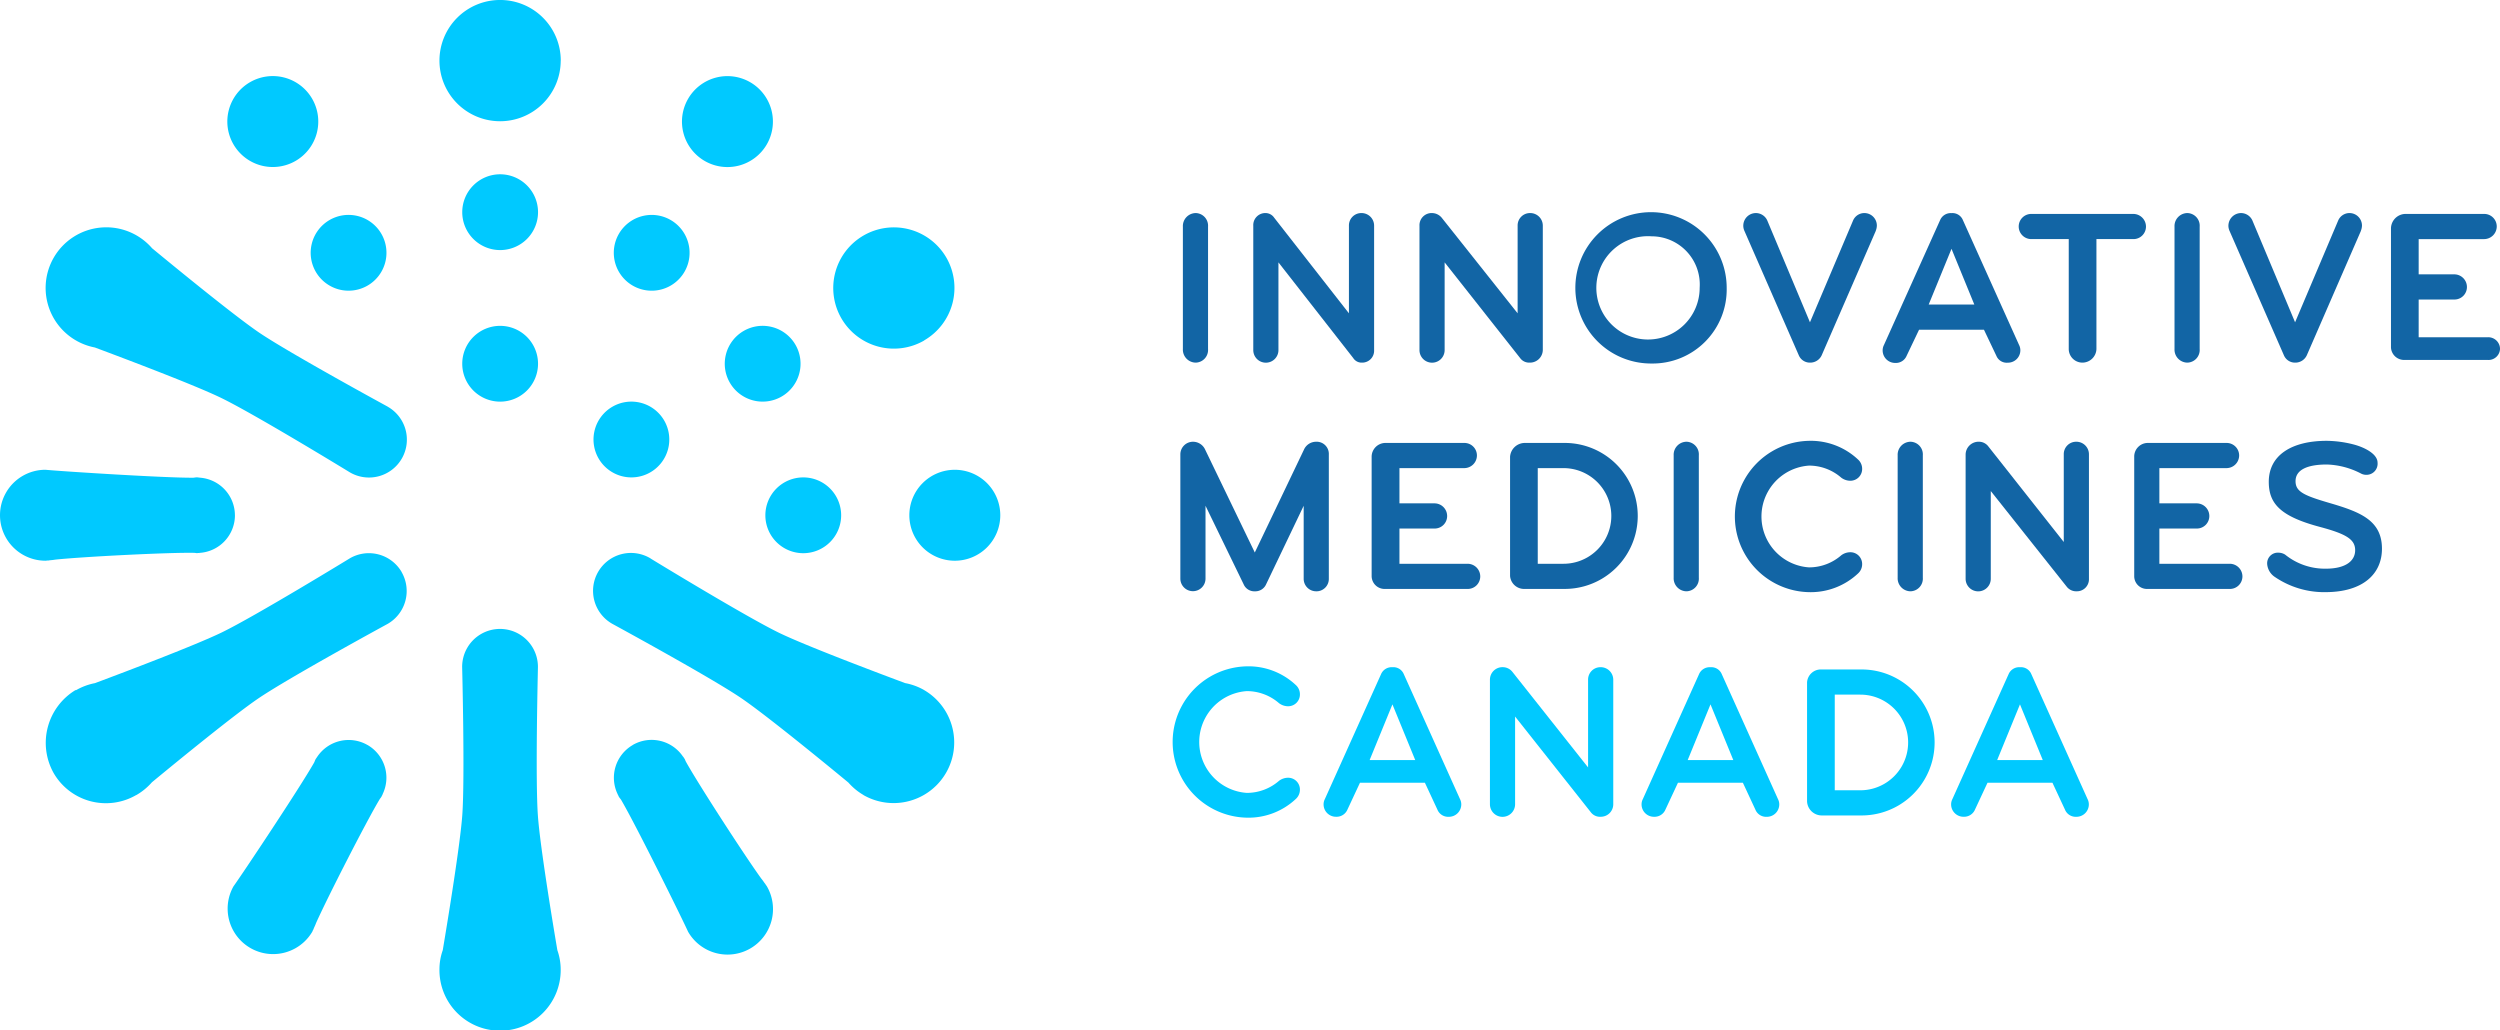 <?xml version="1.0" encoding="UTF-8"?> <svg xmlns="http://www.w3.org/2000/svg" xmlns:xlink="http://www.w3.org/1999/xlink" id="imc_logo_colour" width="169.892" height="70" viewBox="0 0 169.892 70"><defs><clipPath id="clip-path"><rect id="Rectangle_203" data-name="Rectangle 203" width="169.892" height="70" fill="none"></rect></clipPath></defs><g id="Group_8" data-name="Group 8" clip-path="url(#clip-path)"><path id="Path_3" data-name="Path 3" d="M471.484,94.931a.884.884,0,0,1-.87-.924V85.691a.884.884,0,0,1,.87-.924.861.861,0,0,1,.84.924v8.316a.861.861,0,0,1-.84.924" transform="translate(-390.229 -70.288)" fill="#1265a5"></path><path id="Path_4" data-name="Path 4" d="M506.036,94.931a.673.673,0,0,1-.6-.313l-5.081-6.5v5.962a.855.855,0,0,1-1.71,0V85.631a.819.819,0,0,1,.852-.864.711.711,0,0,1,.566.313l5.082,6.5V85.631a.841.841,0,0,1,.848-.864.854.854,0,0,1,.863.864v8.451a.809.809,0,0,1-.824.849" transform="translate(-413.476 -70.288)" fill="#1265a5"></path><path id="Path_5" data-name="Path 5" d="M572.217,94.931a.754.754,0,0,1-.642-.313l-5.128-6.5v5.962a.855.855,0,0,1-1.71,0V85.631a.826.826,0,0,1,.861-.864.872.872,0,0,1,.647.313l5.162,6.5V85.631a.841.841,0,0,1,.848-.864.854.854,0,0,1,.863.864v8.451a.874.874,0,0,1-.9.849" transform="translate(-468.274 -70.288)" fill="#1265a5"></path><path id="Path_6" data-name="Path 6" d="M632.364,86.057a3.511,3.511,0,1,0,3.264,3.5,3.275,3.275,0,0,0-3.264-3.5m0,8.644a5.142,5.142,0,1,1,5.1-5.142,5.031,5.031,0,0,1-5.1,5.142" transform="translate(-520.124 -69.998)" fill="#1265a5"></path><path id="Path_7" data-name="Path 7" d="M702.593,85.973l-3.681,8.465a.856.856,0,0,1-.775.492.817.817,0,0,1-.775-.492l-3.7-8.465a.858.858,0,0,1,.76-1.207.854.854,0,0,1,.79.492l2.906,6.931,2.936-6.931a.836.836,0,0,1,.761-.492.849.849,0,0,1,.849.85,1.018,1.018,0,0,1-.075.358" transform="translate(-575.119 -70.287)" fill="#1265a5"></path><path id="Path_8" data-name="Path 8" d="M753.687,87.2l-1.55,3.786h3.1Zm2.206,5.5h-4.411l-.85,1.782a.789.789,0,0,1-.76.474.85.85,0,0,1-.864-.859.808.808,0,0,1,.089-.362l3.815-8.482a.785.785,0,0,1,.775-.478.765.765,0,0,1,.775.477l3.815,8.48a.8.8,0,0,1,.089.358.843.843,0,0,1-.865.849.755.755,0,0,1-.76-.456Z" transform="translate(-621.069 -70.292)" fill="#1265a5"></path><path id="Path_9" data-name="Path 9" d="M810.968,86.821H808.4v7.471a.956.956,0,0,1-.956.924.93.93,0,0,1-.926-.924V86.821h-2.545a.855.855,0,1,1,0-1.71h6.93a.864.864,0,0,1,.864.863.851.851,0,0,1-.864.848" transform="translate(-665.933 -70.573)" fill="#1265a5"></path><path id="Path_10" data-name="Path 10" d="M866,94.931a.884.884,0,0,1-.87-.924V85.691a.884.884,0,0,1,.87-.924.86.86,0,0,1,.84.924v8.316a.86.86,0,0,1-.84.924" transform="translate(-717.357 -70.288)" fill="#1265a5"></path><path id="Path_11" data-name="Path 11" d="M895.6,85.973l-3.682,8.465a.856.856,0,0,1-.775.492.816.816,0,0,1-.775-.492l-3.7-8.465a.878.878,0,0,1-.075-.343.869.869,0,0,1,.835-.864.854.854,0,0,1,.79.492l2.906,6.931,2.936-6.931a.836.836,0,0,1,.761-.492.849.849,0,0,1,.849.85,1.02,1.02,0,0,1-.075.358" transform="translate(-735.158 -70.287)" fill="#1265a5"></path><path id="Path_12" data-name="Path 12" d="M957.739,95.031H952.2a.892.892,0,0,1-.958-.843V86.081a1,1,0,0,1,.958-.97h5.366a.851.851,0,0,1,.864.848.863.863,0,0,1-.864.863h-4.442v2.395h2.43a.861.861,0,0,1,.85.863.848.848,0,0,1-.85.848h-2.43v2.565h4.665a.8.8,0,0,1,.864.777.784.784,0,0,1-.864.762" transform="translate(-788.759 -70.573)" fill="#1265a5"></path><path id="Path_13" data-name="Path 13" d="M478.841,185.9a.848.848,0,0,1-.848-.849v-4.963l-2.553,5.336a.8.8,0,0,1-.754.477.794.794,0,0,1-.773-.477l-2.591-5.336v4.949a.855.855,0,1,1-1.71,0v-8.451a.858.858,0,0,1,.871-.849.906.906,0,0,1,.815.536l3.373,6.99,3.341-6.99a.9.9,0,0,1,.808-.536.828.828,0,0,1,.882.864v8.451a.842.842,0,0,1-.863.849" transform="translate(-389.399 -145.717)" fill="#1265a5"></path><path id="Path_14" data-name="Path 14" d="M552.21,186.15h-5.58a.879.879,0,0,1-.92-.869v-8.108a.942.942,0,0,1,.92-.944H552a.851.851,0,0,1,.865.848.863.863,0,0,1-.865.863h-4.4v2.395h2.392a.86.86,0,0,1,.849.863.848.848,0,0,1-.849.848h-2.392v2.394h4.627a.863.863,0,0,1,.864.863.851.851,0,0,1-.864.848" transform="translate(-452.498 -146.128)" fill="#1265a5"></path><path id="Path_15" data-name="Path 15" d="M604.375,177.94h-1.71v6.5h1.749a3.25,3.25,0,0,0,0-6.5m.132,8.21h-2.77a.957.957,0,0,1-.993-.884v-8.093a1.007,1.007,0,0,1,.993-.944H604.5a4.96,4.96,0,0,1,0,9.92" transform="translate(-498.164 -146.128)" fill="#1265a5"></path><path id="Path_16" data-name="Path 16" d="M666.739,185.9a.884.884,0,0,1-.87-.924v-8.316a.883.883,0,0,1,.87-.924.861.861,0,0,1,.84.924v8.316a.861.861,0,0,1-.84.924" transform="translate(-552.132 -145.717)" fill="#1265a5"></path><path id="Path_17" data-name="Path 17" d="M697.308,183.163a1.035,1.035,0,0,1,.6-.209.8.8,0,0,1,.82.835.842.842,0,0,1-.283.611,4.693,4.693,0,0,1-3.324,1.267,5.143,5.143,0,0,1,0-10.284,4.693,4.693,0,0,1,3.324,1.267.842.842,0,0,1,.283.611.8.8,0,0,1-.82.835,1.032,1.032,0,0,1-.6-.209,3.331,3.331,0,0,0-2.191-.82,3.466,3.466,0,0,0,0,6.916,3.331,3.331,0,0,0,2.191-.82" transform="translate(-572.183 -145.426)" fill="#1265a5"></path><path id="Path_18" data-name="Path 18" d="M755.855,185.9a.884.884,0,0,1-.87-.924v-8.316a.884.884,0,0,1,.87-.924.861.861,0,0,1,.84.924v8.316a.861.861,0,0,1-.84.924" transform="translate(-626.026 -145.717)" fill="#1265a5"></path><path id="Path_19" data-name="Path 19" d="M789.566,185.9a.815.815,0,0,1-.675-.313l-5.161-6.5v5.962a.855.855,0,0,1-1.71,0V176.6a.882.882,0,0,1,.926-.864.8.8,0,0,1,.614.313l5.13,6.5V176.6a.841.841,0,0,1,.848-.864.854.854,0,0,1,.863.864v8.451a.818.818,0,0,1-.835.849" transform="translate(-648.443 -145.717)" fill="#1265a5"></path><path id="Path_20" data-name="Path 20" d="M855.606,186.15h-5.6a.864.864,0,0,1-.9-.869v-8.108a.927.927,0,0,1,.9-.944h5.366a.851.851,0,0,1,.864.848.863.863,0,0,1-.864.863h-4.557v2.395h2.545a.861.861,0,0,1,.85.863.848.848,0,0,1-.85.848h-2.545v2.394h4.78a.863.863,0,0,1,.864.863.851.851,0,0,1-.864.848" transform="translate(-704.071 -146.128)" fill="#1265a5"></path><path id="Path_21" data-name="Path 21" d="M905.95,185.667a5.954,5.954,0,0,1-3.443-1.043,1.162,1.162,0,0,1-.507-.865.724.724,0,0,1,.76-.775.874.874,0,0,1,.462.134,4.3,4.3,0,0,0,2.757.954c1.431,0,2-.581,2-1.252,0-.73-.581-1.1-2.37-1.58-2.7-.715-3.5-1.58-3.5-3.07,0-1.818,1.565-2.787,3.935-2.787a7.622,7.622,0,0,1,1.908.268c.686.194,1.55.626,1.55,1.222a.754.754,0,0,1-.745.82.773.773,0,0,1-.358-.075,5.375,5.375,0,0,0-2.34-.626c-1.326,0-2.131.357-2.131,1.133,0,.73.6.983,2.385,1.505,2.042.6,3.487,1.178,3.487,3.085,0,1.729-1.311,2.951-3.845,2.951" transform="translate(-747.93 -145.426)" fill="#1265a5"></path><path id="Path_22" data-name="Path 22" d="M473.626,272.881a1.035,1.035,0,0,1,.6-.209.8.8,0,0,1,.82.835.842.842,0,0,1-.283.611,4.693,4.693,0,0,1-3.324,1.267,5.143,5.143,0,0,1,0-10.284,4.693,4.693,0,0,1,3.324,1.267.842.842,0,0,1,.283.611.8.8,0,0,1-.82.835,1.032,1.032,0,0,1-.6-.209,3.334,3.334,0,0,0-2.191-.82,3.466,3.466,0,0,0,0,6.916,3.331,3.331,0,0,0,2.191-.82" transform="translate(-386.708 -219.819)" fill="#00c9ff"></path><path id="Path_23" data-name="Path 23" d="M531.262,267.974l-1.55,3.786h3.1Zm2.206,5.325h-4.411l-.85,1.821a.8.8,0,0,1-.76.493.842.842,0,0,1-.864-.849.79.79,0,0,1,.089-.357l3.815-8.48a.784.784,0,0,1,.775-.477.766.766,0,0,1,.775.477l3.815,8.48a.8.8,0,0,1,.089.358.843.843,0,0,1-.865.85.785.785,0,0,1-.76-.494Z" transform="translate(-436.637 -220.108)" fill="#00c9ff"></path><path id="Path_24" data-name="Path 24" d="M600.283,275.615a.781.781,0,0,1-.657-.313l-5.143-6.5v5.962a.855.855,0,0,1-1.71,0v-8.451a.851.851,0,0,1,.891-.865.84.84,0,0,1,.631.313l5.148,6.5v-5.947a.841.841,0,0,1,.848-.865.854.854,0,0,1,.863.865v8.451a.848.848,0,0,1-.87.849" transform="translate(-491.522 -220.109)" fill="#00c9ff"></path><path id="Path_25" data-name="Path 25" d="M657.8,267.974l-1.55,3.786h3.1ZM660,273.3h-4.411l-.85,1.821a.8.8,0,0,1-.76.493.842.842,0,0,1-.864-.849.789.789,0,0,1,.089-.357l3.815-8.48a.785.785,0,0,1,.775-.477.766.766,0,0,1,.775.477l3.815,8.48a.8.8,0,0,1,.089.358.843.843,0,0,1-.865.85.785.785,0,0,1-.76-.494Z" transform="translate(-541.56 -220.108)" fill="#00c9ff"></path><path id="Path_26" data-name="Path 26" d="M722.53,268.057h-1.71v6.5h1.737a3.25,3.25,0,0,0,0-6.5m.144,8.21h-2.783a1,1,0,0,1-.98-.952v-8.093a.938.938,0,0,1,.98-.875h2.728a4.96,4.96,0,0,1,0,9.92" transform="translate(-596.136 -220.852)" fill="#00c9ff"></path><path id="Path_27" data-name="Path 27" d="M780.931,267.974l-1.55,3.786h3.1Zm2.206,5.325h-4.411l-.85,1.821a.805.805,0,0,1-.76.493.842.842,0,0,1-.864-.849.79.79,0,0,1,.089-.357l3.815-8.48a.784.784,0,0,1,.775-.477.765.765,0,0,1,.775.477l3.816,8.48a.8.8,0,0,1,.089.358.843.843,0,0,1-.865.85.785.785,0,0,1-.76-.494Z" transform="translate(-643.66 -220.108)" fill="#00c9ff"></path><path id="Path_28" data-name="Path 28" d="M239.986,164.591a2.575,2.575,0,1,1,.943-3.518,2.575,2.575,0,0,1-.943,3.518" transform="translate(-195.791 -132.493)" fill="#00c9ff"></path><path id="Path_29" data-name="Path 29" d="M364.875,193.1a3.09,3.09,0,1,1,3.09-3.09,3.09,3.09,0,0,1-3.09,3.09" transform="translate(-299.989 -154.995)" fill="#00c9ff"></path><path id="Path_30" data-name="Path 30" d="M337.7,98.131A4.12,4.12,0,1,1,339.2,92.5a4.12,4.12,0,0,1-1.508,5.627" transform="translate(-274.89 -74.994)" fill="#00c9ff"></path><path id="Path_31" data-name="Path 31" d="M277.1,34.9a3.09,3.09,0,1,1-1.131-4.221A3.09,3.09,0,0,1,277.1,34.9" transform="translate(-224.989 -25.092)" fill="#00c9ff"></path><path id="Path_32" data-name="Path 32" d="M183.1,4.121A4.12,4.12,0,1,1,178.984,0a4.12,4.12,0,0,1,4.12,4.12" transform="translate(-144.996 -0.001)" fill="#00c9ff"></path><path id="Path_33" data-name="Path 33" d="M96.209,31.807a3.09,3.09,0,1,1-4.221-1.131,3.09,3.09,0,0,1,4.221,1.131" transform="translate(-74.994 -25.092)" fill="#00c9ff"></path><path id="Path_34" data-name="Path 34" d="M307.077,195.087a2.575,2.575,0,1,1,2.575-2.575,2.575,2.575,0,0,1-2.575,2.575" transform="translate(-252.49 -157.494)" fill="#00c9ff"></path><path id="Path_35" data-name="Path 35" d="M292.206,134.442a2.575,2.575,0,1,1,.943-3.517,2.575,2.575,0,0,1-.943,3.517" transform="translate(-239.091 -107.494)" fill="#00c9ff"></path><path id="Path_36" data-name="Path 36" d="M249.007,89.359a2.575,2.575,0,1,1-.943-3.517,2.575,2.575,0,0,1,.943,3.517" transform="translate(-202.49 -70.892)" fill="#00c9ff"></path><path id="Path_37" data-name="Path 37" d="M189.057,71.916a2.575,2.575,0,1,1-2.575-2.575,2.575,2.575,0,0,1,2.575,2.575" transform="translate(-152.494 -57.497)" fill="#00c9ff"></path><path id="Path_38" data-name="Path 38" d="M128.412,86.784a2.575,2.575,0,1,1-3.517-.943,2.575,2.575,0,0,1,3.517.943" transform="translate(-102.494 -70.892)" fill="#00c9ff"></path><path id="Path_39" data-name="Path 39" d="M189.057,132.214a2.575,2.575,0,1,1-2.575-2.575,2.575,2.575,0,0,1,2.575,2.575" transform="translate(-152.494 -107.495)" fill="#00c9ff"></path><path id="Path_40" data-name="Path 40" d="M41.447,102.632S34.8,99.013,32.709,97.6c-1.633-1.109-5.434-4.212-7.281-5.736a4.12,4.12,0,1,0-3.89,6.743c2.235.834,6.787,2.559,8.552,3.412,2.283,1.1,8.782,5.076,8.782,5.076a2.575,2.575,0,1,0,2.575-4.46" transform="translate(-15.092 -74.993)" fill="#00c9ff"></path><path id="Path_41" data-name="Path 41" d="M42.371,221.371a2.575,2.575,0,0,0-3.517-.943h0s-6.46,3.952-8.729,5.05c-1.776.859-6.36,2.6-8.6,3.437a4.1,4.1,0,0,0-1.276.474H20.2a4.193,4.193,0,0,0-1.488,5.626,4.1,4.1,0,0,0,5.609,1.509h.011a4.166,4.166,0,0,0,1.063-.871c1.841-1.519,5.614-4.6,7.234-5.7,2.1-1.426,8.791-5.068,8.791-5.068h0a2.576,2.576,0,0,0,.944-3.518" transform="translate(-15.072 -182.491)" fill="#00c9ff"></path><path id="Path_42" data-name="Path 42" d="M182.86,272.054c-.4-2.358-1.176-7.146-1.319-9.1-.181-2.454-.006-9.7,0-10.123,0-.008,0-.016,0-.024a2.575,2.575,0,1,0-5.15,0v0h0s.193,7.569.009,10.083c-.144,1.969-.932,6.816-1.327,9.177a3.871,3.871,0,0,0-.224,1.286c0,.006,0-.022,0-.022h0a4.12,4.12,0,1,0,8.239.051,4,4,0,0,0-.233-1.337" transform="translate(-144.985 -207.492)" fill="#00c9ff"></path><path id="Path_43" data-name="Path 43" d="M258.6,229.39a4.109,4.109,0,0,0-1.3-.478c-2.242-.837-6.771-2.553-8.53-3.4-2.184-1.056-8.223-4.734-8.743-5.052-.014-.009-.025-.02-.04-.029a2.575,2.575,0,1,0-2.574,4.46h0l0,0s6.652,3.618,8.738,5.034c1.637,1.111,5.45,4.225,7.294,5.746a4.1,4.1,0,0,0,1.011.837l.024.02,0,0a4.12,4.12,0,0,0,4.118-7.137" transform="translate(-195.791 -182.491)" fill="#00c9ff"></path><path id="Path_44" data-name="Path 44" d="M15.964,190.011a2.567,2.567,0,0,0-2.416-2.559s0-.007,0-.009l-.048,0c-.038,0-.073-.011-.111-.011-.085,0-.166.017-.249.025-1.947.017-9.062-.441-10.05-.54a3.09,3.09,0,0,0,0,6.18c.055,0,.106-.013.16-.016,0,0,0,.008,0,.01.039-.009.095-.017.159-.026a3.211,3.211,0,0,0,.335-.04c1.873-.2,7.8-.5,9.457-.462.063,0,.124.019.189.019.026,0,.05-.007.077-.008s.061,0,.083.008c0,0,0-.012,0-.016a2.567,2.567,0,0,0,2.416-2.559" transform="translate(0 -154.993)" fill="#00c9ff"></path><path id="Path_45" data-name="Path 45" d="M99.959,294.737a2.568,2.568,0,0,0-3.424.813l-.008,0-.02.044c-.02.031-.046.058-.065.09-.043.074-.068.152-.1.228-.958,1.7-4.912,7.628-5.493,8.434a3.09,3.09,0,0,0,5.352,3.089c.027-.047.041-.1.066-.146l.009,0c.012-.038.032-.091.057-.15a3.309,3.309,0,0,0,.133-.31c.767-1.72,3.471-7.008,4.329-8.421.035-.052.078-.1.111-.154.013-.023.019-.047.031-.07s.035-.05.049-.068l-.014-.008a2.567,2.567,0,0,0-1.008-3.371" transform="translate(-74.985 -244.108)" fill="#00c9ff"></path><path id="Path_46" data-name="Path 46" d="M245.522,294.749a2.568,2.568,0,0,0-1.008,3.372l-.008,0,.028.04c.017.033.027.069.046.1.043.074.1.135.147.2.989,1.678,4.15,8.069,4.557,8.974a3.09,3.09,0,1,0,5.352-3.09c-.027-.047-.064-.085-.093-.129l.009-.006c-.026-.029-.063-.073-.1-.125a3.238,3.238,0,0,0-.2-.27c-1.106-1.524-4.334-6.509-5.129-7.959-.028-.058-.045-.117-.078-.173-.013-.023-.031-.04-.045-.062s-.026-.055-.035-.076l-.014.009a2.567,2.567,0,0,0-3.424-.813" transform="translate(-202.524 -244.118)" fill="#00c9ff"></path></g></svg> 